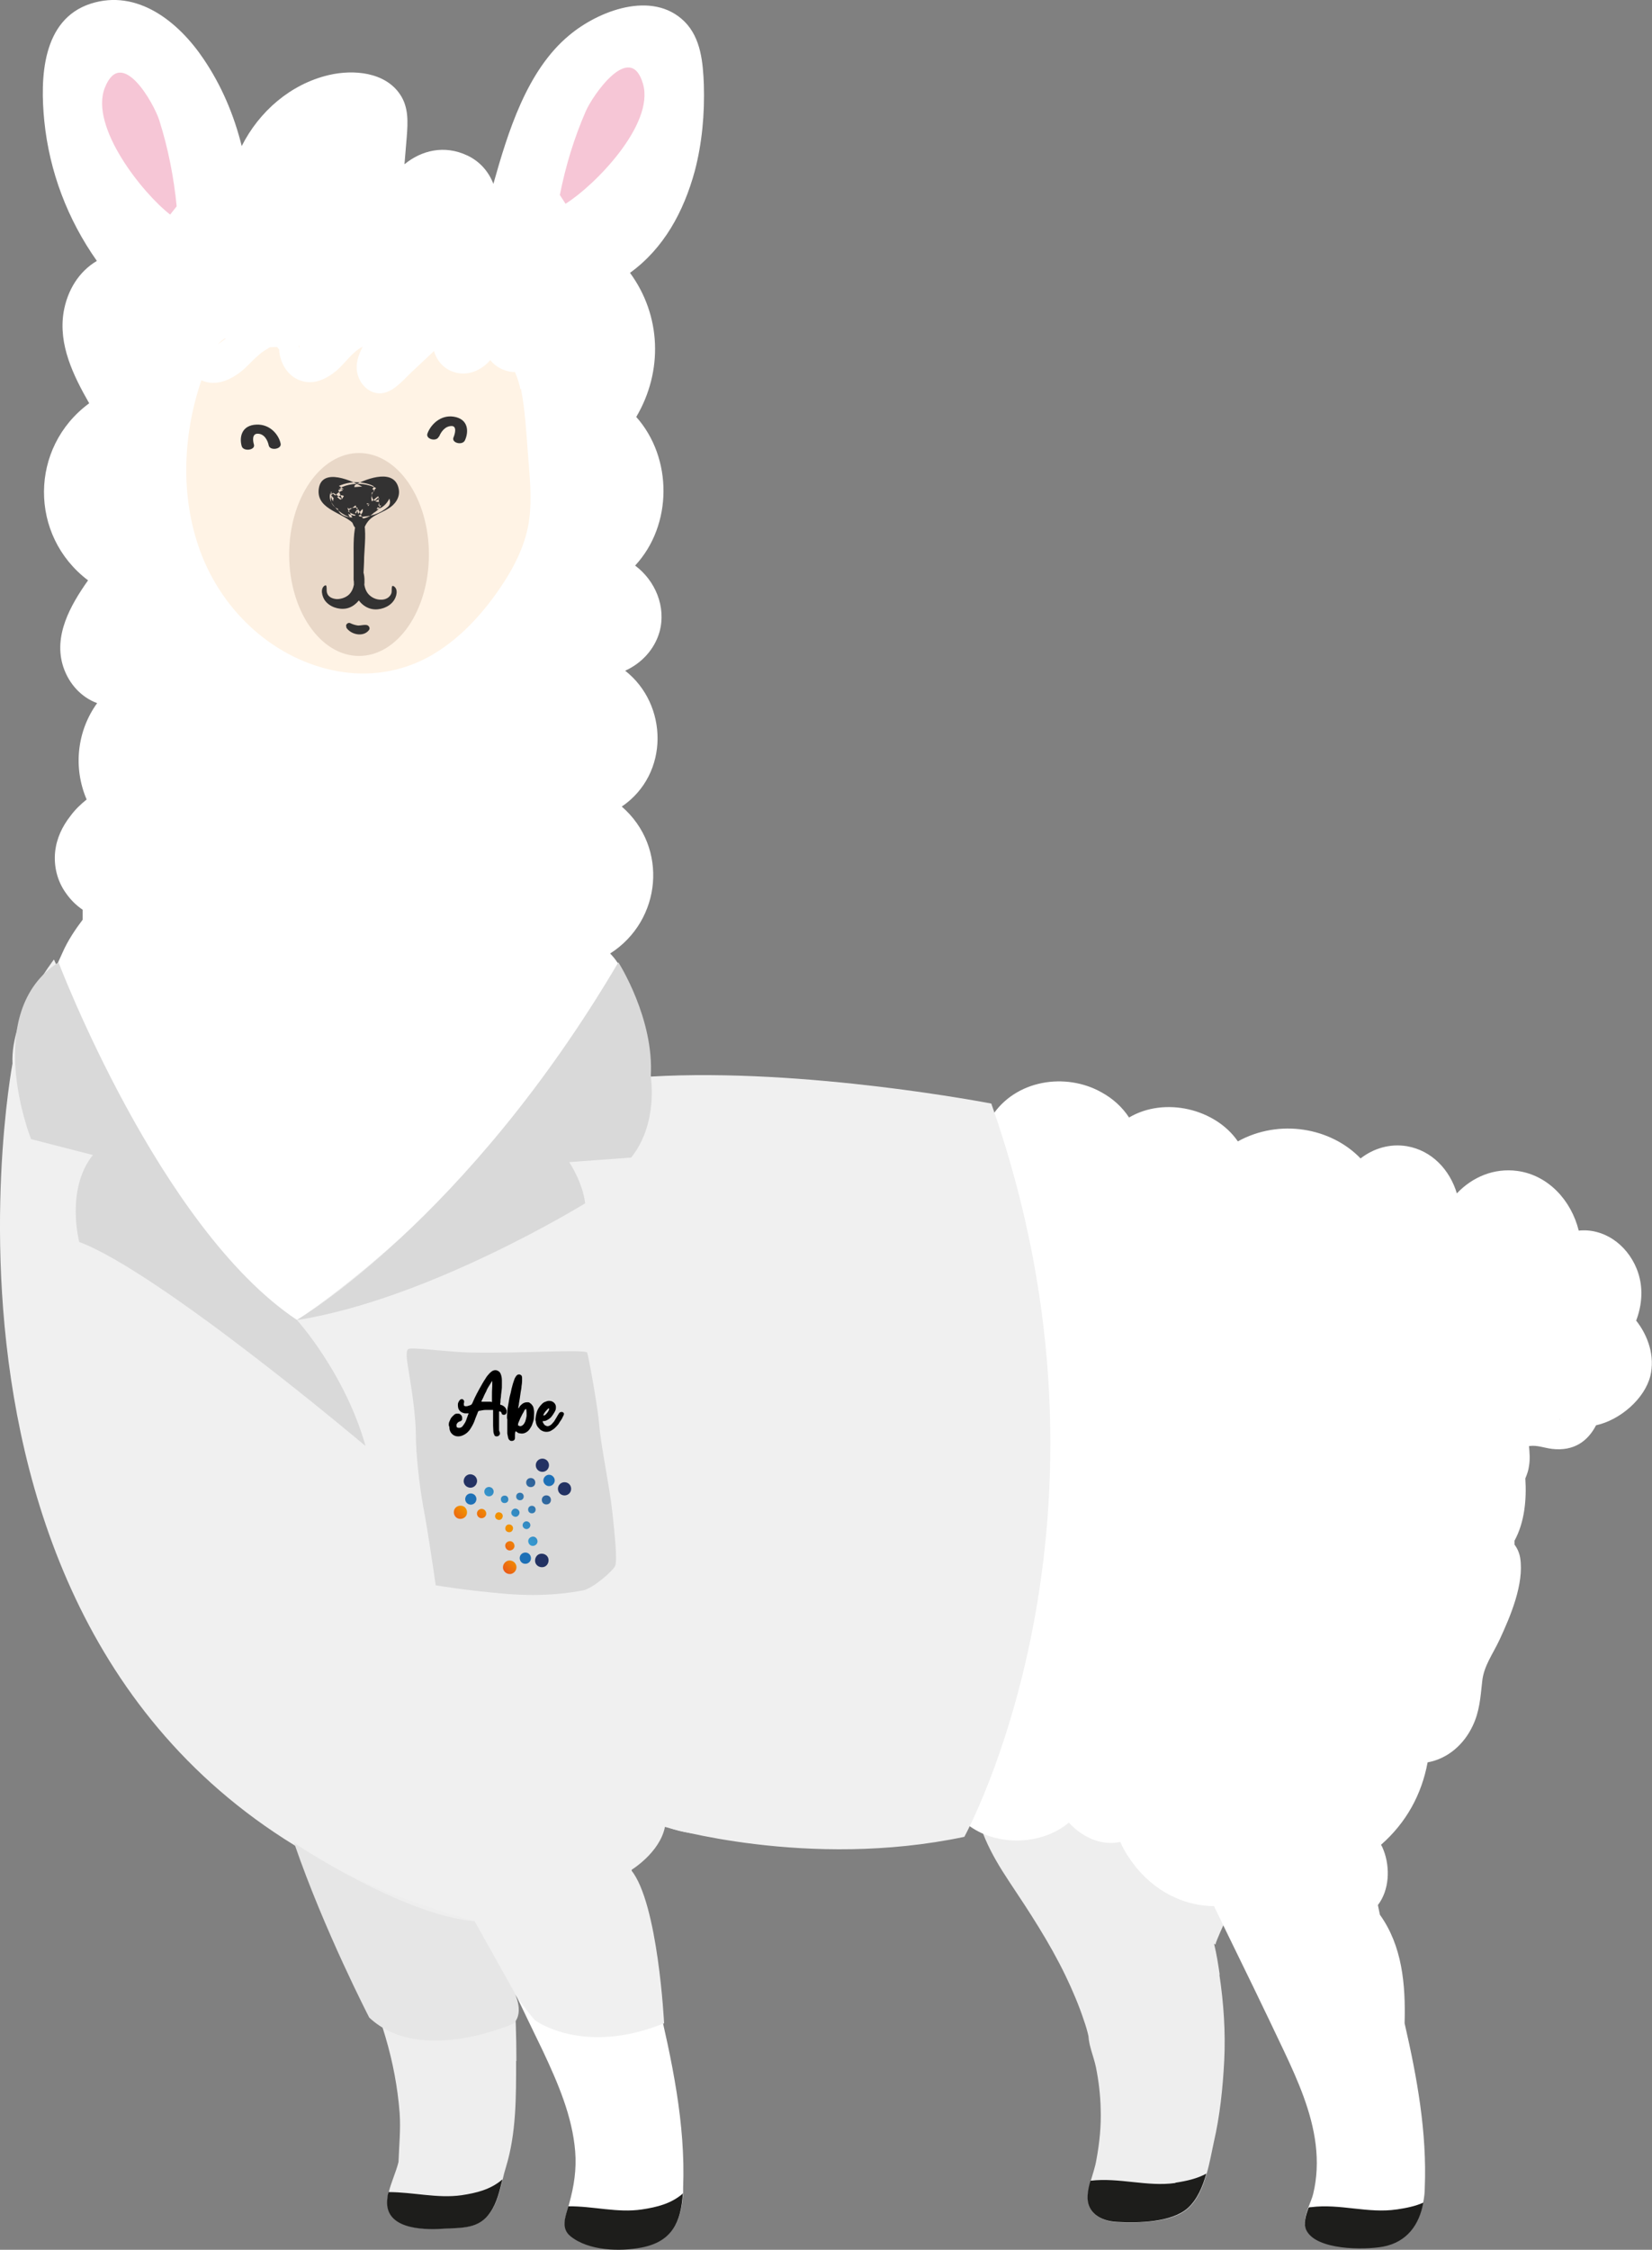 <?xml version="1.0" encoding="UTF-8"?>
<svg id="Layer_1" data-name="Layer 1" xmlns="http://www.w3.org/2000/svg" xmlns:xlink="http://www.w3.org/1999/xlink" version="1.1" viewBox="0 0 581.6 791.6">
  <rect x="0" y="0" width="581.6" height="791.6" fill="#808080" stroke="none"/>
  <defs>
    <style>
      .cls-1 {
        fill: #eee;
      }

      .cls-1, .cls-2, .cls-3, .cls-4, .cls-5, .cls-6, .cls-7, .cls-8, .cls-9, .cls-10, .cls-11, .cls-12, .cls-13, .cls-14, .cls-15, .cls-16, .cls-17, .cls-18, .cls-19, .cls-20, .cls-21, .cls-22, .cls-23, .cls-24, .cls-25, .cls-26, .cls-27, .cls-28 {
        stroke-width: 0px;
      }

      .cls-2 {
        fill: url(#linear-gradient);
      }

      .cls-3 {
        fill: #1d1d1b;
      }

      .cls-4 {
        fill: url(#linear-gradient-11);
      }

      .cls-5 {
        fill: url(#linear-gradient-12);
      }

      .cls-6 {
        fill: url(#linear-gradient-13);
      }

      .cls-7 {
        fill: url(#linear-gradient-10);
      }

      .cls-8 {
        fill: url(#linear-gradient-15);
      }

      .cls-9 {
        fill: url(#linear-gradient-14);
      }

      .cls-10 {
        fill: #fff3e5;
      }

      .cls-11 {
        fill: #000;
      }

      .cls-12 {
        fill: #f6c6d6;
      }

      .cls-13 {
        fill: #e6e6e6;
      }

      .cls-14 {
        fill: #233263;
      }

      .cls-15 {
        fill: #d9d9d9;
      }

      .cls-16 {
        fill: #1d70b6;
      }

      .cls-17 {
        fill: url(#linear-gradient-4);
      }

      .cls-18 {
        fill: url(#linear-gradient-2);
      }

      .cls-19 {
        fill: url(#linear-gradient-3);
      }

      .cls-20 {
        fill: url(#linear-gradient-8);
      }

      .cls-21 {
        fill: url(#linear-gradient-9);
      }

      .cls-22 {
        fill: url(#linear-gradient-7);
      }

      .cls-23 {
        fill: url(#linear-gradient-5);
      }

      .cls-24 {
        fill: url(#linear-gradient-6);
      }

      .cls-25 {
        fill: #333232;
      }

      .cls-26 {
        fill: #f0f0f0;
      }

      .cls-27 {
        fill: #fff;
      }

      .cls-28 {
        fill: #e9d8c8;
      }
    </style>
    <linearGradient id="linear-gradient" x1="181.7" y1="549.2" x2="175" y2="555.8" gradientUnits="userSpaceOnUse">
      <stop offset="0" stop-color="#f19001"/>
      <stop offset="1" stop-color="#e4342a"/>
    </linearGradient>
    <linearGradient id="linear-gradient-2" x1="183.9" y1="546" x2="210.4" y2="519.5" gradientUnits="userSpaceOnUse">
      <stop offset="0" stop-color="#37a6de"/>
      <stop offset="1" stop-color="#29265b"/>
    </linearGradient>
    <linearGradient id="linear-gradient-3" x1="180" y1="542.1" x2="206.5" y2="515.6" xlink:href="#linear-gradient-2"/>
    <linearGradient id="linear-gradient-4" x1="182" y1="541.4" x2="173.9" y2="549.6" xlink:href="#linear-gradient"/>
    <linearGradient id="linear-gradient-5" x1="178.8" y1="538.2" x2="170.6" y2="546.4" xlink:href="#linear-gradient"/>
    <linearGradient id="linear-gradient-6" x1="173.2" y1="535.3" x2="199.7" y2="508.8" xlink:href="#linear-gradient-2"/>
    <linearGradient id="linear-gradient-7" x1="173.8" y1="535.9" x2="200.3" y2="509.4" xlink:href="#linear-gradient-2"/>
    <linearGradient id="linear-gradient-8" x1="179" y1="541.1" x2="205.5" y2="514.6" xlink:href="#linear-gradient-2"/>
    <linearGradient id="linear-gradient-9" x1="178.1" y1="540.2" x2="204.6" y2="513.7" xlink:href="#linear-gradient-2"/>
    <linearGradient id="linear-gradient-10" x1="163.3" y1="530.9" x2="156.7" y2="537.5" xlink:href="#linear-gradient"/>
    <linearGradient id="linear-gradient-11" x1="167.4" y1="529.5" x2="193.9" y2="503" xlink:href="#linear-gradient-2"/>
    <linearGradient id="linear-gradient-12" x1="171.6" y1="533.7" x2="198.1" y2="507.2" xlink:href="#linear-gradient-2"/>
    <linearGradient id="linear-gradient-13" x1="171.4" y1="530.8" x2="163.2" y2="538.9" xlink:href="#linear-gradient"/>
    <linearGradient id="linear-gradient-14" x1="174.8" y1="534.2" x2="166.7" y2="542.4" xlink:href="#linear-gradient"/>
    <linearGradient id="linear-gradient-15" x1="175.8" y1="537.9" x2="202.3" y2="511.4" xlink:href="#linear-gradient-2"/>
  </defs>
  <path class="cls-1" d="M181.7,725.2c0,12.5.1,25.3-3.6,37.4-.4,1.3-.8,2.7-1.1,4.1-1,4-1.9,8.1-4.2,11.5-3.9,6.1-10.2,5.5-16.8,5.9-7.5.5-21.1,0-19.5-10.9,0-.7.2-1.4.4-2,.9-3.6,2.5-6.9,3.4-10.5.2-5.7.8-11.5.4-17.2-.7-9.1-2.4-18-5-26.8-9.1-30.4-24.5-58.7-40.5-86.7-14.2-24.6-28.9-49-40.5-74.3-3.1-6.8-5.7-13.9-7.2-21.2-.6-3-1.1-6.2-1.5-9.3-.4-4.4.6-8.7.5-13.1,0-.4.6-.4.7,0,.7,7.4,3.9,15.8,6.2,23,2.1,6.6,4.7,13,8.1,19.1,6.4,11.8,15.3,22.7,26.2,30.6,4.2,3.1,9.9,5.2,12.9,9.6,3.7,5.5,1.6,12.2,2.9,18.3,2.7,12,14.5,22.8,27.3,19.2,3.2-.9,5.6,1.6,5.9,4.5,1.6,13.6,12.9,26.1,27.3,25.1,1.5,0,3.4.9,4,2.3,1.7,3.8,3.4,7.7,5.2,11.5.4-1.1,2-1.2,2.6-.2,2.3,4.5,3.3,9.6,4,14.7,1.1,2.5,2.2,5,3.4,7.5-.9.4-1.7.9-2.5,1.5,0,.4,0,.8.1,1.3.8,8.3,1,16.7,1,25Z"/>
  <path class="cls-1" d="M429.3,694.8c1.5,10,2.2,20.2,1.7,30.2-.5,9.7-1.5,19.4-3.7,28.9-.7,3.2-1.4,7.2-2.5,11-1.3,4.6-3.2,9.1-6.5,12.1-5.6,5.1-17.5,5.2-24.9,4.9-5.9-.3-10.9-3.4-10.4-9.3.1-1.7.5-3.5,1-5.2.7-2.5,1.6-5,2-7.5,1.1-5.9,1.7-11.8,1.5-17.8-.1-5-.7-10-1.7-14.9-.8-3.7-2.4-7.2-2.6-10.8-.4-1.8-.9-3.5-1.5-5.2-1.8-5.5-4.1-10.9-6.6-16.1-5.6-11.6-12.7-22.4-19.9-33.2-6.5-9.8-11.6-19.4-12.3-31.1-.1-2-.1-4,0-6h0s0-.1,0-.1c.3-9.7,2.9-19.3,8-27.9.2-.2.5-.2.5,0,.4,3.1.5,6.2.5,9.4l16.6-33.9c-1.2-5-.8-10,2.7-14.8,1.2-1.7,4.2-.2,3.7,1.7l4.3,20c3.4,6.1,7.6,12.1,8.9,19.1,1.4,7.8-1.8,15.5.1,23.2,2,8.1,8.3,11.2,13.1,17.5,3.5,4.6,3.2,10.3,5.4,15.3,2.1,4.7,6,8.4,10.2,11.6.6.4,1.2.9,1.8,1.3.6-.3,1.5-.2,1.9.3.4.5,3.3-13.4,3.7-12.8,3.1,2,11.1,4.5,14.2,6.4-1.4,3-9.9,20-10.6,23.1-.2-.1-.4-.2-.5-.4.9,3.7,1.5,7.4,2,11ZM186.2,686.3s0,0,0,0c.2,1.1.1.8,0,0Z"/>
  <path class="cls-27" d="M575.9,465c2.3-5.9,2.8-12.4.3-18.6-3.6-8.8-11.8-14.3-20.4-13.4-2.6-10.6-10.7-19.5-21.6-21-8.2-1.1-15.8,2.1-21.3,7.9-2.5-8.3-8.8-15.1-17.6-16.6-6-1-11.8.8-16.3,4.3-10.4-10.8-28.5-14.1-43.2-6-7.9-11.5-25.8-15.8-38.3-8.4-2.5-3.8-5.8-6.7-9.6-8.8-12.7-7.2-30.5-4.5-38.8,8.5-10.4-8.6-27.8-8.4-37.9.6-9.5-10.2-26.8-13-39.2-6-3-4.6-8.6-7.6-14.6-8.3-5.7-.7-11,.8-15.9,3.2-3.7-.6-7.5-1.1-11.3-1.6-.4-.7-.8-1.3-1.2-1.9-3.2-4.9-7.8-9-13.5-11.7,7.8-8.5,7.5-23.5-.7-31.7,18.2-11.6,20.6-37.4,4.1-51.7,16.9-11.5,16.3-36,1.2-47.8,5.7-2.6,10.3-7.4,12.1-13.7,2.4-8.8-1.5-18-8.6-23.3,13.2-14.2,13.3-37.8.4-52.3,9.5-16.1,8.8-35.7-2.2-50.7,11.9-8.6,18.9-21.5,22.8-35.8,2.6-9.9,3.5-20.2,3.2-30.4-.3-7.7-1-16.4-6.8-22.2-11.3-11.2-30.4-3.8-40.7,4.9-14.9,12.4-21.5,34.1-26.6,52.2-1.6-4.2-4.7-7.9-9.2-10-8.1-3.8-16.1-1.8-22.1,3.1.3-3.2.5-6.4.8-9.6.4-5.2.7-10.4-2.3-14.9-5.3-8-16.5-8.9-25.1-6.9-13.6,3.2-24.6,12.9-30.7,25-2.7-10.9-7.1-21.3-13.4-30.6C62.9,7.7,48.4-4,31.9,1.3,14.7,6.9,14.1,27.6,15.6,42.6c1.8,17.8,8.2,34.6,18.5,49.2-6.4,3.8-10.4,10.4-11.7,18-1.9,11.5,3.4,22.3,9,32.1-21.1,15.5-21.2,46.6-.4,62.3-6.3,8.9-12.3,19.6-8.7,30.5,2,6,6.4,10.7,11.9,12.7-7.1,9.8-8.5,22.7-3.7,33.9-2.1,1.7-4.1,3.6-5.7,5.8-2.9,3.7-4.9,7.9-5.4,12.7-.5,5.1.8,10.2,3.7,14.3,1.8,2.6,3.8,4.5,6,6,0,1.2,0,2.4,0,3.5-2.7,3.6-5.2,7.3-7.1,11.6-1.6,3.6-3.9,8.1-4.3,12.4-.2,1.6,0,3.2.4,4.8,0,.3.2.6.3.8-4.4,11.5-7.1,23.7-6.7,35.8.1,3.7,1.1,7.5,2.9,10.8.7,1.3,1.4,2.5,2.3,3.5,2,2.5,4.5,4.3,7.4,5-3.9,6.4-7.5,13.4-9.6,20.6-.3.8-.5,1.7-.7,2.5,1.3,4.6,3.7,8.8,7.3,12.1,2,1.9,1.9,4.7.9,7.1-3.2,7.1-6.2,16.1-6.1,24.4.2.2.4.5.6.7,0,1.5,0,3.1,0,4.6,1.2,5.8,4.5,10.9,11.1,14.1,2.4,1.1,3,4,2.6,6.3-.5,2.9-.8,6-.5,8.9.4,4,5.2,7,8.2,9.1-.3,1-.6,1.9-.8,2.9-5.9,7.1-4.1,17.3-1.6,25.4.1.4.3.8.4,1.2.2.5-1.1,3.5-1.2,4.2-.3,1.7-.3,3.5,0,5.2.4,3.6,1.5,7.3,3.8,10.2,2.4,3.1,5.3,3.7,8.6,5.3s.4.2.6.3c1.8,3.4,4.5,6.6,7.6,8.9.6,1.1,1.3,2.2,2.1,3.2,3.2,6.8,9,12.2,16.2,13.4-.5,13.1,10.5,22.9,21.4,31,2.1,1.6,4.3,3.2,6.3,4.7,6.9,5,15,14.2,24.1,14.5,2.6,0,5.3-1,7.1-2.8,5.3,13.4,17.7,24.3,33.8,24.5,4.7,9.7,9.5,19.5,14.2,29.2,3.5,7.3,7,14.6,10.5,21.8,5.2,11.1,10.3,22.8,11.3,35.2.5,6.3-.4,12.2-2.1,18.3,0,.3-.2.5-.2.8-1.1,3.7-2.7,7.7.7,10.5,6.4,5.2,17.5,5.5,25.1,4,10.8-2.1,13.9-9,14.5-19.1,0-.5,0-1.1,0-1.7.9-22.7-4-45-9.2-67.1-2.6-11.1-5.4-22.2-7.4-33.4-1.3-7.2-4-13.9,3.1-19.1,3-2.2,5.2-4.6,7-7.7,8.9,3.7,19.3,3.8,28.2-.2,9.3,9.1,25.3,9.5,35.4,1.4,12.9,7.7,29.9,6.3,41.4-3,2.2,1.9,4.7,3.5,7.3,4.6,9.7,4.1,22,2.7,30-4,4.5,4.9,11.2,8.3,18.1,6.8.9,2,1.9,3.9,3.2,5.7,6.4,9.7,17,16.7,29.8,16.9,1,2.1,2.1,4.2,3.1,6.4h0c7.3,14.9,14.5,29.7,21.6,44.7,4.9,10.4,9.7,21.3,11.1,32.8.7,5.8.5,11.7-.9,17.4-.3,1.3-1,2.8-1.6,4.5-1,2.7-1.9,5.6-.8,7.9,3.5,7.1,20.4,7,27,5.8,8.5-1.6,12.8-7.8,14.2-15.5,0,0,0,0,0,0,.3-1.6.5-3.2.5-4.9.8-19.5-2.7-38.8-7.1-57.9.4-13.9-.9-27.3-8.7-38.2-.2-1.1-.5-2.3-.7-3.4,4-5.2,4.4-13.1,2-19.3-.3-.7-.5-1.3-.9-1.9,8.9-7.8,14.3-17.7,16.4-29,7.2-1.3,12.8-6.4,15.8-12.7,2.5-5.1,2.8-10.2,3.4-15.6.5-5.6,3.8-9.8,6.2-15,3.8-8.2,8.6-19.5,7.2-28.6-.3-1.8-1-3.4-2-4.7,0-.4,0-.9,0-1.4,3.5-6.4,4.3-14.4,3.8-21.9.6-1.4,1.1-2.8,1.3-4.4.4-2.3.2-4.7,0-7h.2c2.6-.4,5.3.7,7.9,1,7.7.9,12.6-2.7,15.5-8.3,8.6-1.9,17.1-9.4,19.1-17.3,1.7-6.9-.7-14.2-5.1-19.7ZM549.1,499.6c0,0,0-.1.1-.2,0,0,0,0,.1.1,0,0-.2,0-.3,0Z"/>
  <path class="cls-12" d="M199.1,71.7l-2-3.1c2-10.1,5-20,9.1-29.4,2.4-5.6,15.8-25.1,20.2-9.6,4,14.2-16.9,35.6-27.3,42.1ZM36.9,30.9c-5.4,13.7,13.3,37.1,23,44.6l2.3-2.9c-1-10.2-3-20.4-6.1-30.2-1.8-5.8-13.3-26.5-19.2-11.5Z"/>
  <path class="cls-3" d="M176.9,766.8c-1,4-1.9,8.1-4.2,11.5-3.9,6.1-10.2,5.5-16.8,5.9-7.5.5-21.1,0-19.5-10.9,0-.7.2-1.4.4-2,8.7,0,17.2,2.3,25.7,1.1,5.3-.8,10.2-2,14.3-5.5h0ZM240.3,771.9c-4.1,3.5-9,4.7-14.3,5.5-8.6,1.3-17.2-1.2-25.9-1.1-1.1,3.7-2.7,7.7.7,10.5,6.4,5.2,17.5,5.5,25.1,4,10.8-2.1,13.9-9,14.5-19.1,0,0-.1.1-.2.2ZM413.8,768.1c-9.9,1.4-19.8-2-29.9-.8-.5,1.7-.9,3.5-1,5.2-.4,6,4.5,9,10.4,9.3,7.4.4,19.2.2,24.9-4.9,3.3-3,5.2-7.5,6.5-12.1-3.3,1.8-7,2.6-10.9,3.2ZM491.7,777.4c-10,1.5-20-2.1-30.1-.8-.3,0-.6,0-.9.2-1,2.7-1.9,5.6-.8,7.9,3.5,7.1,20.4,7,27,5.8,8.5-1.6,12.8-7.8,14.2-15.5-2.9,1.3-6,1.9-9.3,2.4Z"/>
  <path class="cls-26" d="M224.9,362.6c1.3,3.5,4.2,16.2,4.2,16.2,54.6-3.2,119.9,9.5,119.9,9.5,51.8,147-9.5,258-9.5,258-55,11.6-105.4-3.5-105.4-3.5-1.8,9.1-11.9,15.2-11.9,15.2,9.5,11.6,11.6,53.9,11.6,53.9-28.6,11.6-45.5-1.1-45.5-1.1-13.7-15.9-21.2-34.9-21.2-34.9C-42.1,620.4,4.4,374.2,4.4,374.2c-.8-16.9,14.6-36.6,14.6-36.6,0,0,49.9,118.1,85.4,127,0,0,73.4-47.8,113.3-125.9,0,0,6.5,15.9,5.4,22.2"/>
  <path class="cls-13" d="M103.6,648.5s38.1,25.4,63.5,27.5l13.6,24.3s4.3,7.5.1,11.7c0,0-32.8,14.8-50.8-2.1,0,0-15.9-30.7-26.4-61.3Z"/>
  <path class="cls-15" d="M206.7,475.8c.5,1.6,3.7,18.6,4.3,25.9.6,7.3,3.7,21.9,4.6,30.5.9,8.5,1.8,17.1.9,18.9-.9,1.8-7.9,7.9-11.3,8.5-3.4.6-12.8,2.4-27.1,1.2-14.3-1.2-24.7-3-24.7-3,0,0-2.7-18.9-4.3-27.1-1.5-8.2-2.7-19.5-2.7-25.9s-1.5-16.2-2.4-21.6c-.9-5.5-1.2-7.6-.3-8.5.9-.9,14,1.1,22.6,1.2,18.3.3,39-1.2,40.5,0ZM10.9,400.8l21.8,5.6c-9.7,12.1-4.8,30.6-4.8,30.6,28.2,10.5,100.8,71.8,100.8,71.8-7.3-25.8-24.2-44.4-24.2-44.4-48.4-32.3-83.9-125.8-83.9-125.8-27.4,17.7-9.7,62.1-9.7,62.1ZM217.7,338.6c-53.6,91-113.3,125.9-113.3,125.9,46.8-7.3,101.6-41.1,101.6-41.1-.8-7.3-5.6-14.5-5.6-14.5l21.8-1.6c9.7-12.1,6.9-28.5,6.9-28.5,1.3-20.4-11.4-40.2-11.4-40.2Z"/>
  <g>
    <path class="cls-2" d="M181.8,551c.2,1.3-.6,2.5-1.9,2.8-1.3.2-2.5-.6-2.8-1.9-.2-1.3.6-2.5,1.9-2.8,1.3-.2,2.5.6,2.8,1.9"/>
    <path class="cls-16" d="M186.9,547.9c.2,1.1-.5,2.1-1.6,2.3-1.1.2-2.1-.5-2.3-1.6-.2-1.1.5-2.1,1.6-2.3,1.1-.2,2.1.5,2.3,1.6"/>
    <path class="cls-18" d="M189.2,542c.2.9-.4,1.7-1.3,1.9-.9.2-1.7-.4-1.9-1.3-.2-.9.4-1.7,1.3-1.9.9-.2,1.7.4,1.9,1.3"/>
    <path class="cls-19" d="M186.7,536.4c.1.7-.3,1.4-1.1,1.6-.7.1-1.4-.3-1.6-1.1-.1-.7.3-1.4,1.1-1.6.7-.1,1.4.3,1.6,1.1"/>
    <path class="cls-14" d="M188.4,549.5c.2,1.3,1.5,2.1,2.8,1.9,1.3-.2,2.1-1.5,1.9-2.8-.2-1.3-1.5-2.1-2.8-1.9-1.3.2-2.1,1.5-1.9,2.8"/>
    <path class="cls-17" d="M177.9,544.2c.2.9,1,1.5,1.9,1.3.9-.2,1.5-1,1.3-1.9-.2-.9-1-1.5-1.9-1.3-.9.2-1.5,1-1.3,1.9"/>
    <path class="cls-23" d="M177.9,538c.1.7.8,1.2,1.6,1.1.7-.1,1.2-.8,1.1-1.6-.1-.7-.8-1.2-1.6-1.1-.7.1-1.2.8-1.1,1.6"/>
    <path class="cls-14" d="M197.1,522.2c.9-.9,2.4-.9,3.3,0,.9.9.9,2.4,0,3.3-.9.9-2.4.9-3.3,0-.9-.9-.9-2.4,0-3.3"/>
    <path class="cls-16" d="M191.9,519.5c.8-.8,2-.8,2.8,0,.8.8.8,2,0,2.8-.8.8-2,.8-2.8,0-.8-.8-.8-2,0-2.8"/>
    <path class="cls-24" d="M185.7,520.5c.6-.6,1.7-.6,2.3,0,.6.6.6,1.7,0,2.3-.6.6-1.7.6-2.3,0-.6-.6-.6-1.7,0-2.3"/>
    <path class="cls-22" d="M182.1,525.6c.5-.5,1.4-.5,1.9,0,.5.5.5,1.4,0,1.9-.5.5-1.4.5-1.9,0-.5-.5-.5-1.4,0-1.9"/>
    <path class="cls-14" d="M192.6,517.2c.9-.9.9-2.4,0-3.3-.9-.9-2.4-.9-3.3,0-.9.9-.9,2.4,0,3.3.9.9,2.4.9,3.3,0"/>
    <path class="cls-20" d="M193.5,528.9c.6-.6.6-1.7,0-2.3-.6-.6-1.7-.6-2.3,0-.6.6-.6,1.7,0,2.3.6.6,1.7.6,2.3,0"/>
    <path class="cls-21" d="M188.2,532.1c.5-.5.5-1.4,0-1.9-.5-.5-1.4-.5-1.9,0-.5.5-.5,1.4,0,1.9.5.5,1.4.5,1.9,0"/>
    <path class="cls-7" d="M162.9,529.9c-1.2-.4-2.6.2-3,1.4-.4,1.2.2,2.6,1.4,3,1.2.4,2.6-.2,3-1.4.4-1.2-.2-2.6-1.4-3"/>
    <path class="cls-16" d="M166.4,525.6c-1-.4-2.2.2-2.5,1.2-.4,1,.2,2.2,1.2,2.5,1,.4,2.2-.2,2.5-1.2.4-1-.2-2.2-1.2-2.5"/>
    <path class="cls-4" d="M172.7,523.3c-.8-.3-1.8.1-2.1,1-.3.8.1,1.8,1,2.1.8.3,1.8-.1,2.1-1,.3-.8-.1-1.8-1-2.1"/>
    <path class="cls-5" d="M178.1,526.3c-.7-.2-1.5.1-1.7.8-.2.7.1,1.5.8,1.7.7.2,1.5-.1,1.7-.8.2-.7-.1-1.5-.8-1.7"/>
    <path class="cls-14" d="M164.8,523.3c-1.2-.4-1.9-1.8-1.4-3,.4-1.2,1.8-1.9,3-1.4,1.2.4,1.9,1.8,1.4,3-.4,1.2-1.8,1.9-3,1.4"/>
    <path class="cls-6" d="M169,534.1c-.8-.3-1.3-1.2-1-2.1.3-.8,1.2-1.3,2.1-1,.8.3,1.3,1.2,1,2.1-.3.8-1.2,1.3-2.1,1"/>
    <path class="cls-9" d="M175.2,534.7c-.7-.2-1.1-1-.8-1.7.2-.7,1-1.1,1.7-.8.7.2,1.1,1,.8,1.7-.2.7-1,1.1-1.7.8"/>
    <path class="cls-8" d="M181.9,530.9c-.7-.3-1.5.1-1.8.9-.3.7.1,1.5.9,1.8.7.3,1.5-.1,1.8-.9.3-.7-.1-1.5-.9-1.8"/>
  </g>
  <path class="cls-11" d="M158,501.5c0-.5,0-1,.3-1.5.2-.5.4-1,.7-1.3.3-.4.7-.7,1-1s.8-.3,1.2-.3c.4,0,.8.1,1,.4.3.2.4.5.5.8,0,.3,0,.6,0,.9-.1.3-.4.5-.7.6-.4.1-.7.3-.9.5-.2.3-.4.5-.4.8,0,.3,0,.5.1.7s.4.3.9.3c.4,0,.8-.2,1.1-.5.3-.4.6-.8.9-1.3.3-.5.5-1.1.7-1.7.2-.6.4-1.1.6-1.6,0,0,0,0-.3,0s-.6,0-1,0c-.6-.1-1.1-.3-1.5-.6-.4-.3-.6-.6-.8-1-.1-.4-.2-.8-.2-1.2,0-.4,0-.8.2-1.1.1-.3.3-.6.5-.8.2-.2.4-.3.7-.3s.3,0,.5.2.2.3.3.4c0,.1,0,.3,0,.4,0,.1,0,.3-.1.4,0,.1,0,.2,0,.3,0,.3,0,.5.1.6.1.1.3.2.5.2.3,0,.7,0,1.1-.2.4-.1.7-.2.8-.3.1,0,.3-.2.4-.4.1-.2.3-.6.5-1.1.2-.5.6-1.3,1.1-2.3.5-1,1.2-2.2,2.1-3.8.2-.3.4-.7.6-1s.5-.7.7-1.1c.3-.4.5-.7.8-1s.5-.6.8-.8c.5-.5,1.1-.7,1.6-.7s.9.2,1.3.5c.4.3.6.8.8,1.5.1.4.2.9.2,1.5,0,.6,0,1.2,0,1.8,0,.6,0,1.2-.1,1.8s-.1,1.1-.2,1.6c0,.9-.2,1.5-.2,2,0,.5,0,.8-.1,1,0,.2,0,.4,0,.4,0,0,0,0,.2.1.5.1,1,.4,1.3.7.4.3.6.8.8,1.3,0,.5,0,.8-.2,1.1-.2.3-.5.4-.8.4s-.3,0-.5-.1-.3-.3-.3-.5c-.1-.3-.3-.5-.6-.6-.2,0-.3,0-.3.2,0,1.1,0,2.3,0,3.4,0,1.1,0,2.1,0,2.9,0,.2,0,.4.2.7.1.2.1.4.1.6,0,.2,0,.4-.2.5-.1.2-.2.3-.4.4-.2,0-.3.1-.5.1s-.3,0-.5-.1c-.2,0-.3-.2-.4-.5-.1-.2-.3-.7-.3-1.2,0-.6-.1-1.2-.1-2,0-.7,0-1.5,0-2.4s0-1.7,0-2.5c0-.2,0-.3,0-.4,0,0,0-.1,0-.2,0,0,0,0-.2,0s-.2,0-.4,0c-.7,0-1.4,0-2.1,0-.7,0-1.4.2-2.1.3-.1,0-.3,0-.3.1,0,0-.2.2-.3.4,0,.2-.2.6-.4,1.1-.2.5-.5,1.2-.8,2.1-.1.3-.3.7-.6,1.3-.3.6-.7,1.2-1.1,1.8-.5.6-1,1.1-1.7,1.5s-1.4.7-2.3.7-1.6-.3-2.2-.9c-.6-.6-.9-1.4-.9-2.4ZM172.9,493.3c.2,0,.3,0,.3,0,0,0,0-.2,0-.5,0-.3,0-.9,0-1.7s0-1.9.1-3.4c0-.3,0-.6,0-.9,0-.3,0-.6,0-.9-.1.1-.3.3-.5.7-.2.4-.5.8-.8,1.3-.3.5-.6,1-.8,1.6-.3.6-.6,1.1-.8,1.6s-.4.9-.6,1.3-.3.5-.3.6c0,.1,0,.2,0,.2,0,0,.1,0,.4,0h1c.5,0,1.1,0,2,0ZM178.5,499.2c0-.7,0-1.5.1-2.4,0-.9.2-1.9.4-2.9.2-1,.3-2.1.6-3.1s.4-2,.7-2.9c.2-.9.5-1.7.7-2.3.2-.7.5-1.1.7-1.4.3-.4.6-.6,1-.6s.5.1.8.3c.2.2.3.5.3.9,0,.3,0,.7,0,1.2,0,.5-.1,1.1-.2,1.8,0,.7-.2,1.3-.3,2.1s-.2,1.4-.3,2.1c-.1.7-.2,1.3-.3,1.8,0,.6-.2,1-.2,1.3,0,0,0,.1,0,.2s0,.1,0,.2c.1,0,.3-.2.4-.5s.4-.5.7-.8c.5-.5,1.2-.8,1.9-.8s.8,0,1.1.3c.4.2.6.5.9.9.3.4.4,1,.5,1.7s0,1.4,0,2.2c0,.8-.2,1.5-.5,2.3-.2.8-.6,1.4-1,2-.4.6-.9,1-1.5,1.3-.6.3-1.3.4-2.1.2-.3,0-.5-.1-.7-.3-.2-.1-.4-.3-.7-.4-.2.5-.2,1-.2,1.4,0,.4,0,.6,0,.8,0,.4,0,.6-.3.9-.2.2-.5.3-.8.3s-.5,0-.7-.2c-.3-.2-.5-.5-.6-.9-.1-.4-.2-.9-.3-1.5,0-.6,0-1.3,0-2.2,0-.9,0-1.8,0-3ZM182.3,501.4c.3.3.6.4.9.4s.7-.2,1-.5c.3-.3.5-.7.7-1.1.2-.6.4-1.3.5-2.1,0-.8,0-1.5-.1-2.1,0-.1,0-.2-.2-.2-.1,0-.4.2-.6.7s-.6,1-.8,1.5c-.3.6-.6,1.1-.8,1.7-.3.6-.4,1-.5,1.2,0,.2,0,.3,0,.4ZM188.5,499.9c0-1.1.2-2.1.5-3.1.3-1,.9-1.9,1.8-2.8.4-.4.8-.7,1.3-.8.4-.2.8-.3,1.2-.3.7,0,1.3.2,1.8.7.5.5.7,1.1.6,1.9,0,.4-.2.9-.5,1.4-.3.5-.6,1-1,1.5-.4.5-.8.8-1.3,1.1-.5.3-.9.5-1.4.5s-.4,0-.4,0-.1,0,0,.2c0,.2,0,.4.2.5,0,.2.2.4.3.5.1.2.3.3.5.4.2.1.4.2.7.2.4,0,.8-.2,1.2-.5.4-.3.7-.8,1.1-1.2.3-.5.6-1,.9-1.5.3-.5.5-.9.8-1.3.1-.2.3-.3.4-.4.2,0,.3-.1.5-.1.3,0,.5.1.7.3.2.2.2.5,0,.9,0,0-.1.3-.3.6-.1.3-.3.7-.6,1.1-.3.4-.6.9-.9,1.4-.4.5-.8.9-1.2,1.3-.4.4-.9.7-1.4,1-.5.3-1.1.4-1.6.4s-1-.1-1.4-.3c-.5-.2-.9-.5-1.2-.9-.4-.4-.7-.8-.9-1.3-.2-.5-.3-1-.3-1.5ZM191.4,498c0,0,.1,0,.3,0,.1,0,.3-.2.5-.4.2-.2.4-.4.6-.7.2-.3.4-.6.5-.9,0,0,0-.1,0-.2,0,0,0-.2,0-.3-.2,0-.4.2-.7.5-.2.3-.5.5-.7.8-.2.3-.4.6-.5.8-.1.3-.2.4-.1.4Z"/>
  <path class="cls-10" d="M76.7,121.1c.8-.8,1.6-1.5,2.6-2.1,0,0,0,.2.1.2-.9.7-1.8,1.3-2.7,1.9ZM105.2,121.7c0,.3,0,.7,0,1,0-.3.1-.7.2-1,0,0-.2,0-.3,0ZM183.2,136.9c-.4-2.1-1.1-4.1-1.9-6-.3,0-.6,0-.8,0-3.1-.3-6-1.8-7.9-4.2-3.1,3.6-7.9,5.8-12.8,4.2-3.6-1.1-6.1-4.1-7-7.4-2.8,2.6-5.5,5.2-8.3,7.8-2.9,2.8-6.5,7.2-11,7.1-3.7-.1-6.7-3.2-7.6-6.7-.9-3.4.2-6.7,1.8-9.7-3.6,1.7-6.3,5.9-9.1,8.3-3.6,3-8.1,5.3-12.8,3.6-4.4-1.5-7-5.8-7.5-10.3,0-.2,0-.4,0-.6-.3-.3-.5-.6-.7-.9-.9,0-1.7,0-2.6.1-1.3.8-2.7,1.6-3.8,2.6-1.7,1.4-3.2,3.1-4.8,4.6-4.2,3.9-10.1,6.9-15.5,4.4-6.8,19.9-7.5,42.5.3,62,8.7,21.7,27.9,37.6,49.7,40.7,10.8,1.5,21.7-.5,31.3-6.1,10.9-6.4,19.7-16.6,26.5-27.6,3.7-6.1,6.6-12.7,7.6-19.9,1-7.5.2-15.2-.4-22.8-.6-7.7-1-15.7-2.5-23.3Z"/>
  <path class="cls-28" d="M151,195.1c0,19.7-11,35.7-24.6,35.7s-24.6-16-24.6-35.7,11-35.7,24.6-35.7,24.6,16,24.6,35.7Z"/>
  <path class="cls-25" d="M122,220.7c-.6-.9.6-1.9,1.4-1.4.8.4,1.8.7,2.7.8,1,0,1.9-.3,2.8-.2.8,0,1.6,1,1,1.8-2,2.6-6.4,1.6-8-.9h0ZM122.3,172.4c-1.9-.1-3.2.7-4.4,2.1-.5.6-.9,1.8-.3,2.5,4.6,6,13.5,6.2,19,1.3,1-.9.9-2.6,0-3.5-4.5-5-12.8-6.1-18.4-2.2-3.5,2.4-1.2,7.2,2.8,6.6,1.3-.2,2.7-.4,4-.6.6,0,1.4,0,2-.3,1-.4,3.4-1.4-.3-2.7-.6-.2-1.5,0-2.3-.4-1.1-.5-1.7-1.3-2.2-2.3-.4,1.5-.8,3-1.2,4.6,1-.6,1.9-1.1,3.1-1.2,1.1-.2,2.2.3,3.3.2,1.2.7,1.4,0,.8-1.8-.4.3-.9.6-1.4.7-1,.3-2,.3-3-.1-4.4-2-7.2,4.3-2.6,6.2,4.5,1.9,15.2-.5,13.1-7.3-.9-3-4.4-4.1-7.2-4.4-3.3-.4-6.5.3-9.4,2-1.6,1-2,3-1.2,4.6,2.8,5.4,11.5,9,15.8,3.2,1.9-2.5,1.5-6.1-1.4-7.6-3.2-1.7-8.4-.1-11.8.4.9,2.2,1.9,4.4,2.8,6.6,3.7-2.6,8-2.7,11.8-.1-.2-1.3-.3-2.6-.5-3.9-3.2,3.9-8.9,3.3-12.2-.3.1.8.2,1.7.3,2.5.6-.8,1.4-1.5,2.1-2.3.8-.9.2-2.3-1-2.4h0ZM125.7,172.2c-.9,0-1.3-1.3-.5-1.7,4.2-2.2,13.9-5.8,15.2,1.7.5,2.8-1.3,5.3-3.6,6.7-3.3,2.1-6.6,2.4-8.4,6.5-.9,2.2-4.6.6-3.8-1.6,1.6-4.6,4.7-6.1,8.8-8.1.9-.5,2-1,2.5-2,1.1-2.2-1.6-2.4-3.1-2.4-2.4,0-4.8.8-7.2.9h0ZM128.2,171.5c1.1.7.4,2.4-.9,2.1-2.5-.7-5.1-1.3-7.6-1.7-1.3-.2-3.3-.6-3.3,1.5,0,1.2,1.6,2.4,2.5,3,3.1,2.3,6.6,3.6,9,6.8-1,.4-2,.8-3,1.3-1.5-5-4.6-9-9.1-11.7-1.5-.9-.5-3.6,1.2-2.9,2.1.8,4,2,5.7,3.5,1.2,1.1,0,3.3-1.6,2.8-1-.4-2-.7-3-1.1.6-.3,1.3-.5,1.9-.8.2-.3,3.5,1.1,4,1.3,1.3.7,2.4,1.6,3.3,2.7,1.1,1.3,0,3.5-1.8,3-1.1-.3-2-.7-3-1.4.9-.7,1.8-1.4,2.7-2.1.7,2,1.1,4,1.8,6h-2.7c1.4-5.7,5.1-10.2,10.3-12.7,1.1-.5,2.1.5,1.6,1.6-1,2-2.9,2.4-4.8,1.6-.7-.3-.7-1.2-.5-1.8.8-1.9,3.9-4.3,5.5-1.5,1.1,2-.6,5.5-3,5.6-3.3.1-3.1-4.3-1.4-6,2-2,4.9-.6,4.9,2.1,0,2.2-1.8,6.2-4.5,5-3.2-1.3-1.2-5.6,1-6.7,2.4-1.2,4.7.6,4.1,3.2-.7,3-4.2,6.4-7.3,4.4-.9-.6-1.3-1.6-1.1-2.6.2-.9.6-1.3,1.3-1.8.7-.5,1.6,0,2,.5-.5-.7-.2-.4.5-1,.2-.1.9-.9.8-.8-.6.7,1.1.1-.3.2.3,0-.2.6-.2.7-.2-.6-.3-1.2-.5-1.8.5-.2,1-.3,1.5-.5l1.6,1.6c-4.8,2.1-8,6.3-8.8,11.5-.2,1.1-2.1,1.4-2.5.3-.8-1.9-1.8-3.7-2.6-5.6-.6-1.5.8-3.6,2.5-2.5.6.5,1.3.8,2.1,1.1-.6,1-1.2,2-1.8,3-1.1-1.4-2.4-2.4-4.1-2.9-1-.3-2-.5-2.8-1.1-1.3-1.1-1.6-2.8-.7-4.3.4-.6,1.2-1,1.9-.8,1,.4,2,.8,3,1.1-.5.9-1.1,1.8-1.6,2.8-1.2-1.2-2.6-2.1-4.2-2.8.4-1,.8-2,1.2-2.9,5.1,3.2,8.8,7.9,10.6,13.6.6,1.9-2,2.6-3,1.3-3.4-4.5-13.6-5.3-12.8-12.7.9-8.1,12.2-2.9,15.9-.6h0ZM125.7,182.8c.3-1,2-1.2,2.3,0,1,4.3.4,8.8.2,13.2,0,2.3-.2,4.6-.3,7,0,1.7,0,2.4-1.3,3.4-.2.2-.6.2-.8,0-1.5-1.1-1.3-2.1-1.3-3.9,0-2.1,0-4.3,0-6.4,0-4.4-.2-9,1.2-13.2h0ZM126.1,199.5c.2-.1.4-.2.6,0,1.3,1,1.2,2.4,1.3,4,.2,1.9.3,3.7,1.5,5.3,1.1,1.4,3,2.3,4.8,2.2,1.5,0,3-.8,3.5-2.3.2-.7,0-1.5.2-2.3,0-.2.3-.3.5-.2,1.9,1,1.1,3.9,0,5.3-1.6,2.2-4.9,3.3-7.5,2.8-2.8-.5-5.2-2.9-5.9-5.6-.7-2.3-1-7.4,1-9.1h0ZM126.2,199.4c.2-.1.4,0,.6,0,2,1.7,1.7,6.8,1,9.1-.8,2.7-3.2,5.1-5.9,5.6-2.7.5-5.9-.6-7.5-2.8-1-1.4-1.8-4.3,0-5.3.2-.1.5,0,.5.2.2.8,0,1.6.2,2.3.4,1.6,2,2.2,3.5,2.3,1.8,0,3.8-.8,4.8-2.2,1.2-1.6,1.3-3.4,1.5-5.3.1-1.5,0-3,1.3-4h0ZM154.5,153.6c-.8,2-4.8.9-4-1.1,1.1-3,4.5-6.6,9.2-5.9,5.2.8,5.4,5.2,4,8.3-.9,2-5,.9-4-1.1.5-1.2,1.2-3.9-.7-3.9-2.4,0-3.8,2.2-4.4,3.7h0ZM98.8,156.1c.4,2-3.8,2.6-4.2.6-.3-1.5-1.4-4.1-3.9-4.1-2,0-1.7,2.5-1.3,3.8.6,2-3.7,2.6-4.3.6-.9-3.1-.1-7.4,5.2-7.6,4.9-.2,7.9,3.7,8.5,6.7h0Z"/>
</svg>